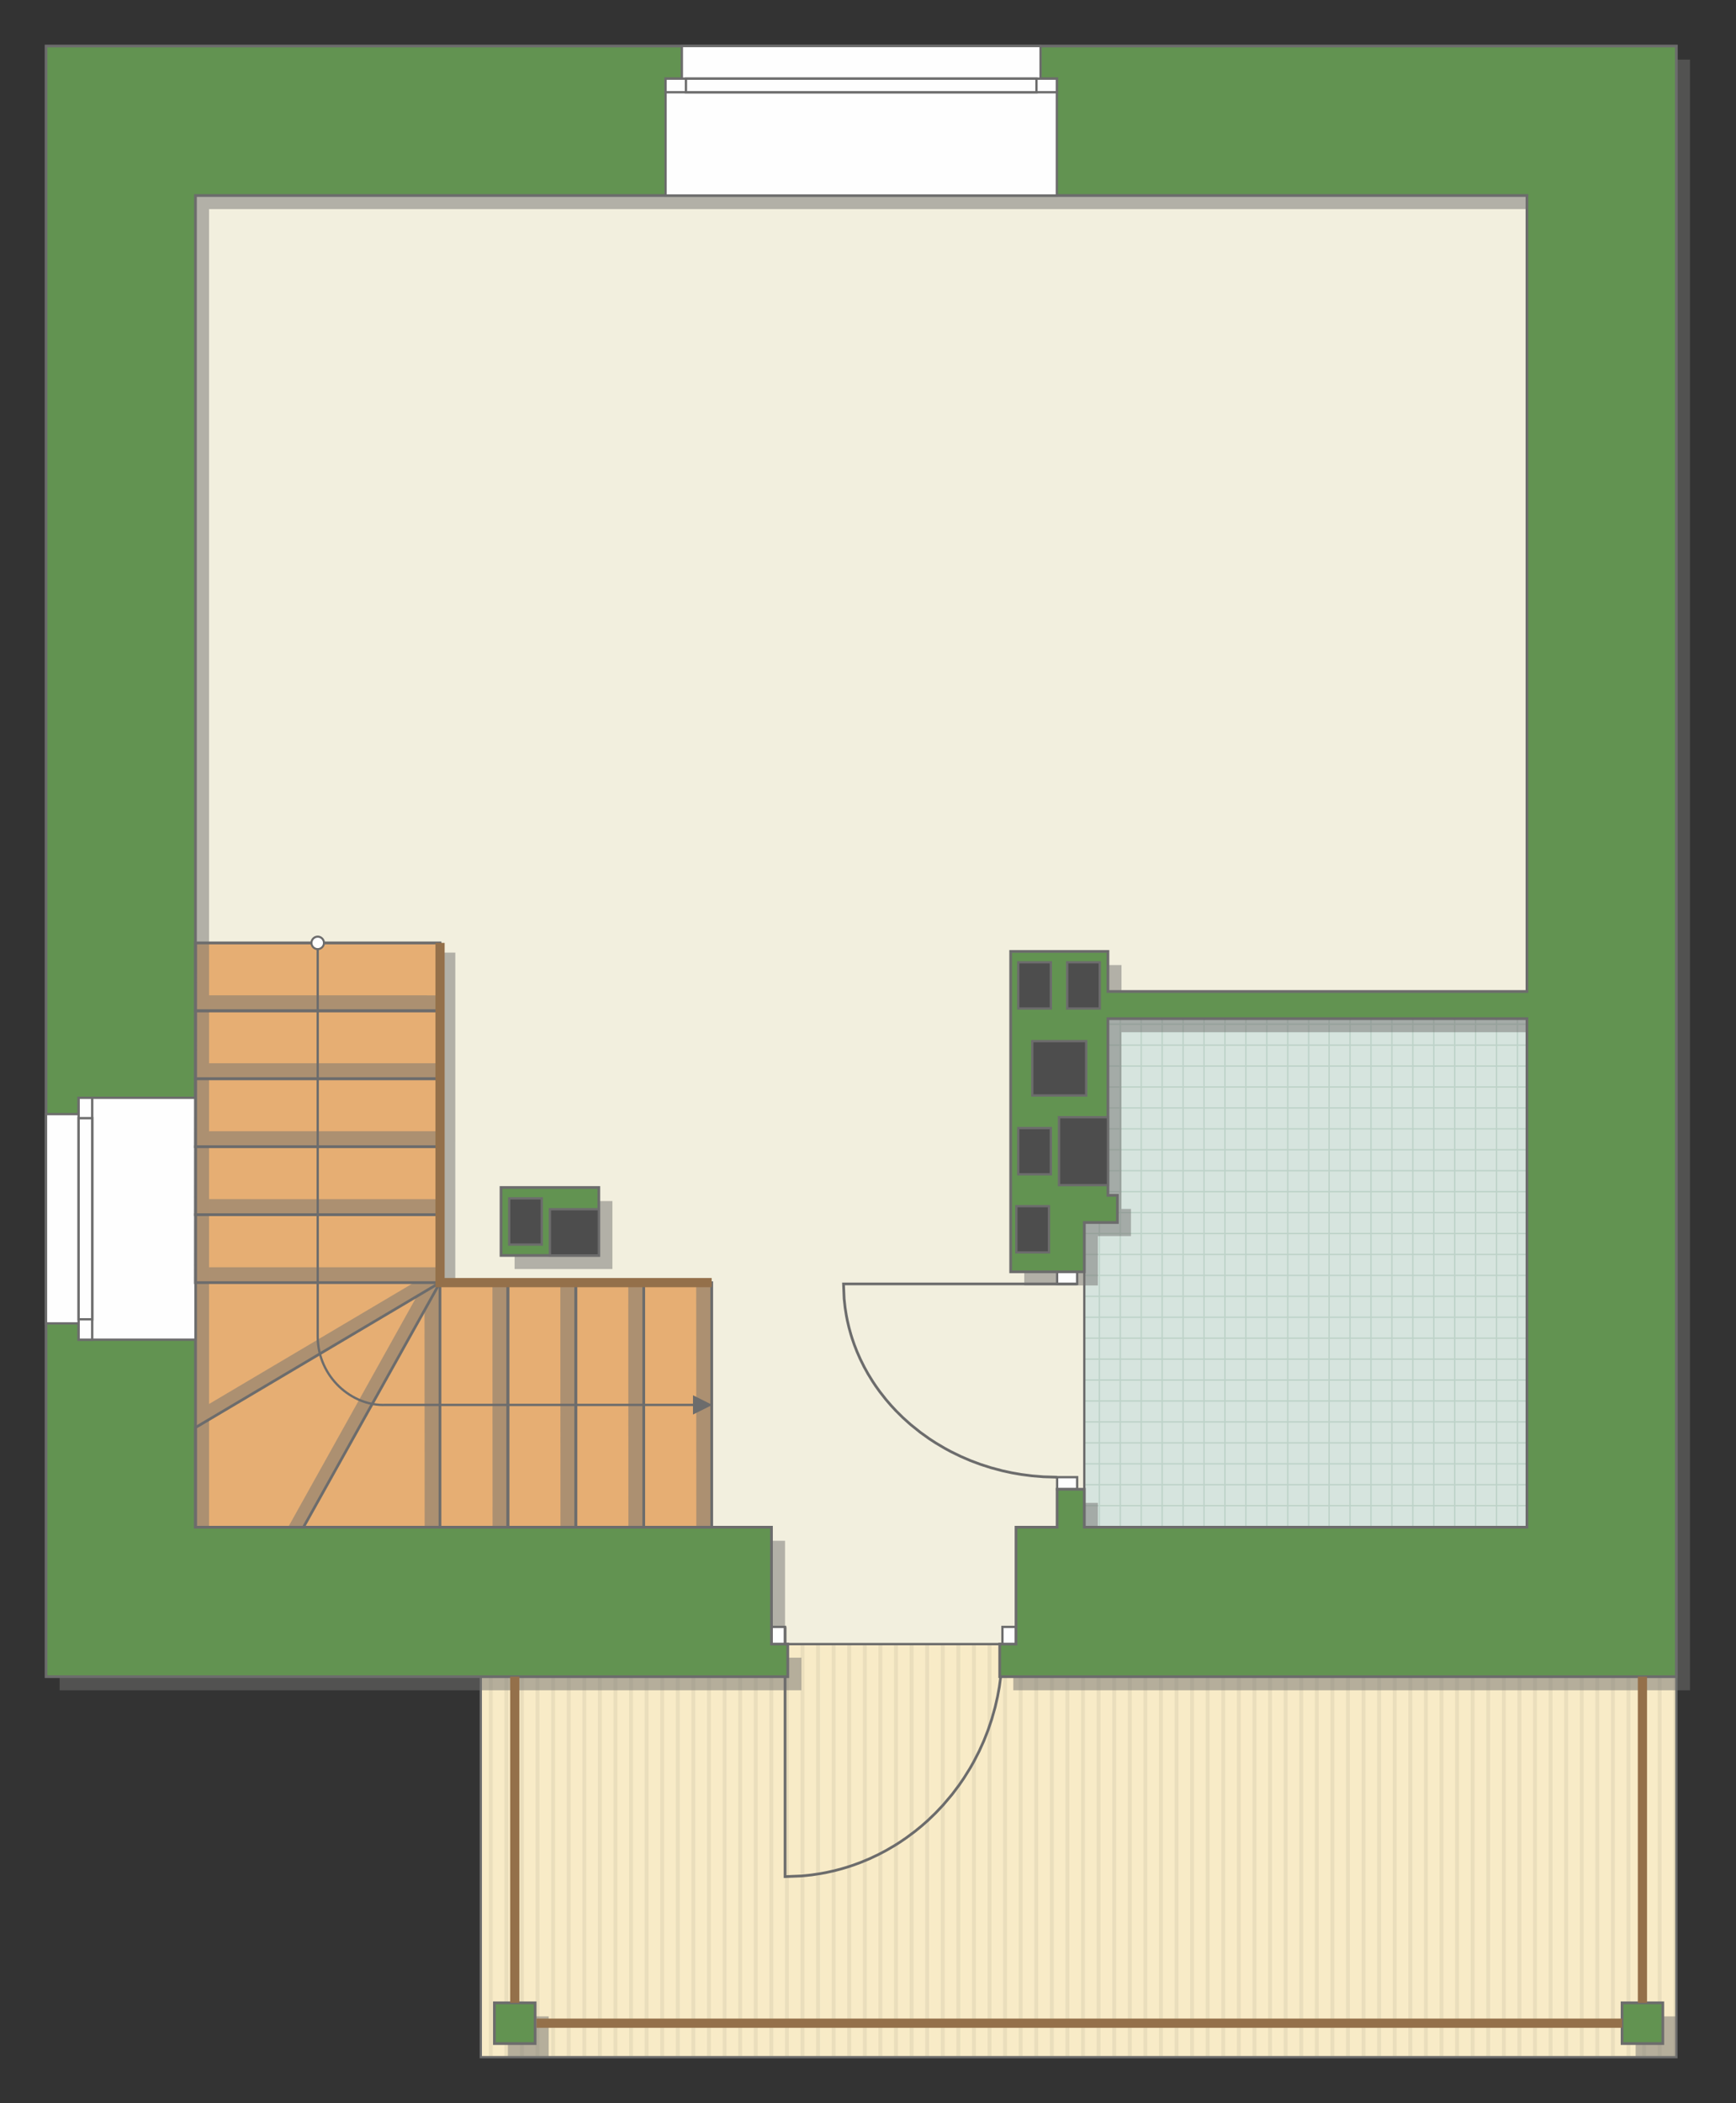<?xml version="1.0" encoding="UTF-8"?>
<!DOCTYPE svg PUBLIC "-//W3C//DTD SVG 1.1//EN" "http://www.w3.org/Graphics/SVG/1.1/DTD/svg11.dtd">
<!-- Creator: CorelDRAW -->
<svg xmlns="http://www.w3.org/2000/svg" xml:space="preserve" width="127.715mm" height="154.704mm" version="1.1" style="shape-rendering:geometricPrecision; text-rendering:geometricPrecision; image-rendering:optimizeQuality; fill-rule:evenodd; clip-rule:evenodd"
viewBox="0 0 13383.07 16211.23"
 xmlns:xlink="http://www.w3.org/1999/xlink"
 xmlns:xodm="http://www.corel.com/coreldraw/odm/2003">
 <rect x="0" y="0" width="13383.07" height="16211.23" fill="#333333" stroke="none"/>
 <defs>
  <style type="text/css">
   <![CDATA[
    .str4 {stroke:#94704A;stroke-width:70.93;stroke-miterlimit:22.926}
    .str0 {stroke:#6C6C6C;stroke-width:17.7;stroke-miterlimit:22.926}
    .str2 {stroke:#6C6C6C;stroke-width:17.74;stroke-miterlimit:22.926}
    .str3 {stroke:#6C6C6C;stroke-width:20.96;stroke-miterlimit:22.926}
    .str1 {stroke:#BDD2C8;stroke-width:10.48;stroke-miterlimit:22.926}
    .fil3 {fill:none}
    .fil8 {fill:#FEFEFE}
    .fil4 {fill:#D6E4DE}
    .fil10 {fill:#4D4D4D}
    .fil9 {fill:#629351}
    .fil6 {fill:#E6AE73}
    .fil2 {fill:#EADEBC}
    .fil5 {fill:#F2EFDE}
    .fil1 {fill:#F8EBC7}
    .fil12 {fill:white}
    .fil0 {fill:white}
    .fil11 {fill:#6C6C6C;fill-rule:nonzero}
    .fil7 {fill:#727271;fill-opacity:0.502}
   ]]>
  </style>
    <clipPath id="id0">
     <path d="M3706.47 12923.59l2240.91 -251.38 1885.27 0 5090.84 251.38 0 2932.74 -9217.02 0 0 -2932.74z"/>
    </clipPath>
    <clipPath id="id1">
     <path d="M11771.44 11771.44l-3412.45 0 0 -2348.62 182.12 -1571.11 3230.33 0 0 3919.73z"/>
    </clipPath>
 </defs>
 <g id="пол">
  <g id="_2317216993424">
   <polygon class="fil0" points="3706.47,12923.59 5947.38,12672.21 7832.64,12672.21 12923.49,12923.59 12923.49,15856.33 3706.47,15856.33 "/>
   <g style="clip-path:url(#id0)">
    <g>
     <g>
      <rect class="fil1" transform="matrix(4.67283E-13 7.762 50.716 -4.65695E-11 2687.12 10417.3)" width="978.1" height="241.64"/>
      <rect class="fil2" transform="matrix(4.67283E-13 7.762 0.124 -1.14149E-13 2687.12 10417.3)" width="978.1" height="241.64"/>
      <rect class="fil2" transform="matrix(4.67283E-13 7.762 0.124 -1.14149E-13 9896.07 10417.3)" width="978.1" height="241.64"/>
      <rect class="fil2" transform="matrix(4.67283E-13 7.762 0.124 -1.14149E-13 4489.35 10417.3)" width="978.1" height="241.64"/>
      <rect class="fil2" transform="matrix(4.67283E-13 7.762 0.124 -1.14149E-13 11698.3 10417.3)" width="978.1" height="241.64"/>
      <rect class="fil2" transform="matrix(4.67283E-13 7.762 0.124 -1.14149E-13 6291.59 10417.3)" width="978.1" height="241.64"/>
      <rect class="fil2" transform="matrix(4.67283E-13 7.762 0.124 -1.14149E-13 13500.5 10417.3)" width="978.1" height="241.64"/>
      <rect class="fil2" transform="matrix(4.67283E-13 7.762 0.124 -1.14149E-13 8093.83 10417.3)" width="978.1" height="241.64"/>
      <rect class="fil2" transform="matrix(4.67283E-13 7.762 0.124 -1.14149E-13 3047.56 10417.3)" width="978.1" height="241.64"/>
      <rect class="fil2" transform="matrix(4.67283E-13 7.762 0.124 -1.14149E-13 10256.5 10417.3)" width="978.1" height="241.64"/>
      <rect class="fil2" transform="matrix(4.67283E-13 7.762 0.124 -1.14149E-13 4849.8 10417.3)" width="978.1" height="241.64"/>
      <rect class="fil2" transform="matrix(4.67283E-13 7.762 0.124 -1.14149E-13 12058.8 10417.3)" width="978.1" height="241.64"/>
      <rect class="fil2" transform="matrix(4.67283E-13 7.762 0.124 -1.14149E-13 6652.04 10417.3)" width="978.1" height="241.64"/>
      <rect class="fil2" transform="matrix(4.67283E-13 7.762 0.124 -1.14149E-13 13861 10417.3)" width="978.1" height="241.64"/>
      <rect class="fil2" transform="matrix(4.67283E-13 7.762 0.124 -1.14149E-13 8454.28 10417.3)" width="978.1" height="241.64"/>
      <rect class="fil2" transform="matrix(4.67283E-13 7.762 0.124 -1.14149E-13 3408.01 10417.3)" width="978.1" height="241.64"/>
      <rect class="fil2" transform="matrix(4.67283E-13 7.762 0.124 -1.14149E-13 10617 10417.3)" width="978.1" height="241.64"/>
      <rect class="fil2" transform="matrix(4.67283E-13 7.762 0.124 -1.14149E-13 5210.25 10417.3)" width="978.1" height="241.64"/>
      <rect class="fil2" transform="matrix(4.67283E-13 7.762 0.124 -1.14149E-13 12419.2 10417.3)" width="978.1" height="241.64"/>
      <rect class="fil2" transform="matrix(4.67283E-13 7.762 0.124 -1.14149E-13 7012.49 10417.3)" width="978.1" height="241.64"/>
      <rect class="fil2" transform="matrix(4.67283E-13 7.762 0.124 -1.14149E-13 14221.4 10417.3)" width="978.1" height="241.64"/>
      <rect class="fil2" transform="matrix(4.67283E-13 7.762 0.124 -1.14149E-13 8814.72 10417.3)" width="978.1" height="241.64"/>
      <rect class="fil2" transform="matrix(4.67283E-13 7.762 0.124 -1.14149E-13 3768.46 10417.3)" width="978.1" height="241.64"/>
      <rect class="fil2" transform="matrix(4.67283E-13 7.762 0.124 -1.14149E-13 10977.4 10417.3)" width="978.1" height="241.64"/>
      <rect class="fil2" transform="matrix(4.67283E-13 7.762 0.124 -1.14149E-13 5570.7 10417.3)" width="978.1" height="241.64"/>
      <rect class="fil2" transform="matrix(4.67283E-13 7.762 0.124 -1.14149E-13 12779.6 10417.3)" width="978.1" height="241.64"/>
      <rect class="fil2" transform="matrix(4.67283E-13 7.762 0.124 -1.14149E-13 7372.93 10417.3)" width="978.1" height="241.64"/>
      <rect class="fil2" transform="matrix(4.67283E-13 7.762 0.124 -1.14149E-13 14581.9 10417.3)" width="978.1" height="241.64"/>
      <rect class="fil2" transform="matrix(4.67283E-13 7.762 0.124 -1.14149E-13 9175.17 10417.3)" width="978.1" height="241.64"/>
      <rect class="fil2" transform="matrix(4.67283E-13 7.762 0.124 -1.14149E-13 4128.91 10417.3)" width="978.1" height="241.64"/>
      <rect class="fil2" transform="matrix(4.67283E-13 7.762 0.124 -1.14149E-13 11337.9 10417.3)" width="978.1" height="241.64"/>
      <rect class="fil2" transform="matrix(4.67283E-13 7.762 0.124 -1.14149E-13 5931.14 10417.3)" width="978.1" height="241.64"/>
      <rect class="fil2" transform="matrix(4.67283E-13 7.762 0.124 -1.14149E-13 13140.1 10417.3)" width="978.1" height="241.64"/>
      <rect class="fil2" transform="matrix(4.67283E-13 7.762 0.124 -1.14149E-13 7733.38 10417.3)" width="978.1" height="241.64"/>
      <rect class="fil2" transform="matrix(4.67283E-13 7.762 0.124 -1.14149E-13 9535.62 10417.3)" width="978.1" height="241.64"/>
      <rect class="fil2" transform="matrix(4.67283E-13 7.762 0.124 -1.14149E-13 2807.27 10417.3)" width="978.1" height="241.64"/>
      <rect class="fil2" transform="matrix(4.67283E-13 7.762 0.124 -1.14149E-13 10016.2 10417.3)" width="978.1" height="241.64"/>
      <rect class="fil2" transform="matrix(4.67283E-13 7.762 0.124 -1.14149E-13 4609.5 10417.3)" width="978.1" height="241.64"/>
      <rect class="fil2" transform="matrix(4.67283E-13 7.762 0.124 -1.14149E-13 11818.5 10417.3)" width="978.1" height="241.64"/>
      <rect class="fil2" transform="matrix(4.67283E-13 7.762 0.124 -1.14149E-13 6411.74 10417.3)" width="978.1" height="241.64"/>
      <rect class="fil2" transform="matrix(4.67283E-13 7.762 0.124 -1.14149E-13 13620.7 10417.3)" width="978.1" height="241.64"/>
      <rect class="fil2" transform="matrix(4.67283E-13 7.762 0.124 -1.14149E-13 8213.98 10417.3)" width="978.1" height="241.64"/>
      <rect class="fil2" transform="matrix(4.67283E-13 7.762 0.124 -1.14149E-13 3167.71 10417.3)" width="978.1" height="241.64"/>
      <rect class="fil2" transform="matrix(4.67283E-13 7.762 0.124 -1.14149E-13 10376.7 10417.3)" width="978.1" height="241.64"/>
      <rect class="fil2" transform="matrix(4.67283E-13 7.762 0.124 -1.14149E-13 4969.95 10417.3)" width="978.1" height="241.64"/>
      <rect class="fil2" transform="matrix(4.67283E-13 7.762 0.124 -1.14149E-13 12178.9 10417.3)" width="978.1" height="241.64"/>
      <rect class="fil2" transform="matrix(4.67283E-13 7.762 0.124 -1.14149E-13 6772.19 10417.3)" width="978.1" height="241.64"/>
      <rect class="fil2" transform="matrix(4.67283E-13 7.762 0.124 -1.14149E-13 13981.1 10417.3)" width="978.1" height="241.64"/>
      <rect class="fil2" transform="matrix(4.67283E-13 7.762 0.124 -1.14149E-13 8574.42 10417.3)" width="978.1" height="241.64"/>
      <rect class="fil2" transform="matrix(4.67283E-13 7.762 0.124 -1.14149E-13 3528.16 10417.3)" width="978.1" height="241.64"/>
      <rect class="fil2" transform="matrix(4.67283E-13 7.762 0.124 -1.14149E-13 10737.1 10417.3)" width="978.1" height="241.64"/>
      <rect class="fil2" transform="matrix(4.67283E-13 7.762 0.124 -1.14149E-13 5330.4 10417.3)" width="978.1" height="241.64"/>
      <rect class="fil2" transform="matrix(4.67283E-13 7.762 0.124 -1.14149E-13 12539.3 10417.3)" width="978.1" height="241.64"/>
      <rect class="fil2" transform="matrix(4.67283E-13 7.762 0.124 -1.14149E-13 7132.64 10417.3)" width="978.1" height="241.64"/>
      <rect class="fil2" transform="matrix(4.67283E-13 7.762 0.124 -1.14149E-13 14341.6 10417.3)" width="978.1" height="241.64"/>
      <rect class="fil2" transform="matrix(4.67283E-13 7.762 0.124 -1.14149E-13 8934.87 10417.3)" width="978.1" height="241.64"/>
      <rect class="fil2" transform="matrix(4.67283E-13 7.762 0.124 -1.14149E-13 3888.61 10417.3)" width="978.1" height="241.64"/>
      <rect class="fil2" transform="matrix(4.67283E-13 7.762 0.124 -1.14149E-13 11097.6 10417.3)" width="978.1" height="241.64"/>
      <rect class="fil2" transform="matrix(4.67283E-13 7.762 0.124 -1.14149E-13 5690.85 10417.3)" width="978.1" height="241.64"/>
      <rect class="fil2" transform="matrix(4.67283E-13 7.762 0.124 -1.14149E-13 12899.8 10417.3)" width="978.1" height="241.64"/>
      <rect class="fil2" transform="matrix(4.67283E-13 7.762 0.124 -1.14149E-13 7493.08 10417.3)" width="978.1" height="241.64"/>
      <rect class="fil2" transform="matrix(4.67283E-13 7.762 0.124 -1.14149E-13 14702 10417.3)" width="978.1" height="241.64"/>
      <rect class="fil2" transform="matrix(4.67283E-13 7.762 0.124 -1.14149E-13 9295.32 10417.3)" width="978.1" height="241.64"/>
      <rect class="fil2" transform="matrix(4.67283E-13 7.762 0.124 -1.14149E-13 4249.06 10417.3)" width="978.1" height="241.64"/>
      <rect class="fil2" transform="matrix(4.67283E-13 7.762 0.124 -1.14149E-13 11458 10417.3)" width="978.1" height="241.64"/>
      <rect class="fil2" transform="matrix(4.67283E-13 7.762 0.124 -1.14149E-13 6051.29 10417.3)" width="978.1" height="241.64"/>
      <rect class="fil2" transform="matrix(4.67283E-13 7.762 0.124 -1.14149E-13 13260.2 10417.3)" width="978.1" height="241.64"/>
      <rect class="fil2" transform="matrix(4.67283E-13 7.762 0.124 -1.14149E-13 7853.53 10417.3)" width="978.1" height="241.64"/>
      <rect class="fil2" transform="matrix(4.67283E-13 7.762 0.124 -1.14149E-13 9655.77 10417.3)" width="978.1" height="241.64"/>
      <rect class="fil2" transform="matrix(4.67283E-13 7.762 0.124 -1.14149E-13 2927.41 10417.3)" width="978.1" height="241.64"/>
      <rect class="fil2" transform="matrix(4.67283E-13 7.762 0.124 -1.14149E-13 10136.4 10417.3)" width="978.1" height="241.64"/>
      <rect class="fil2" transform="matrix(4.67283E-13 7.762 0.124 -1.14149E-13 4729.65 10417.3)" width="978.1" height="241.64"/>
      <rect class="fil2" transform="matrix(4.67283E-13 7.762 0.124 -1.14149E-13 11938.6 10417.3)" width="978.1" height="241.64"/>
      <rect class="fil2" transform="matrix(4.67283E-13 7.762 0.124 -1.14149E-13 6531.89 10417.3)" width="978.1" height="241.64"/>
      <rect class="fil2" transform="matrix(4.67283E-13 7.762 0.124 -1.14149E-13 13740.8 10417.3)" width="978.1" height="241.64"/>
      <rect class="fil2" transform="matrix(4.67283E-13 7.762 0.124 -1.14149E-13 8334.13 10417.3)" width="978.1" height="241.64"/>
      <rect class="fil2" transform="matrix(4.67283E-13 7.762 0.124 -1.14149E-13 3287.86 10417.3)" width="978.1" height="241.64"/>
      <rect class="fil2" transform="matrix(4.67283E-13 7.762 0.124 -1.14149E-13 10496.8 10417.3)" width="978.1" height="241.64"/>
      <rect class="fil2" transform="matrix(4.67283E-13 7.762 0.124 -1.14149E-13 5090.1 10417.3)" width="978.1" height="241.64"/>
      <rect class="fil2" transform="matrix(4.67283E-13 7.762 0.124 -1.14149E-13 12299 10417.3)" width="978.1" height="241.64"/>
      <rect class="fil2" transform="matrix(4.67283E-13 7.762 0.124 -1.14149E-13 6892.34 10417.3)" width="978.1" height="241.64"/>
      <rect class="fil2" transform="matrix(4.67283E-13 7.762 0.124 -1.14149E-13 14101.3 10417.3)" width="978.1" height="241.64"/>
      <rect class="fil2" transform="matrix(4.67283E-13 7.762 0.124 -1.14149E-13 8694.57 10417.3)" width="978.1" height="241.64"/>
      <rect class="fil2" transform="matrix(4.67283E-13 7.762 0.124 -1.14149E-13 3648.31 10417.3)" width="978.1" height="241.64"/>
      <rect class="fil2" transform="matrix(4.67283E-13 7.762 0.124 -1.14149E-13 10857.3 10417.3)" width="978.1" height="241.64"/>
      <rect class="fil2" transform="matrix(4.67283E-13 7.762 0.124 -1.14149E-13 5450.55 10417.3)" width="978.1" height="241.64"/>
      <rect class="fil2" transform="matrix(4.67283E-13 7.762 0.124 -1.14149E-13 12659.5 10417.3)" width="978.1" height="241.64"/>
      <rect class="fil2" transform="matrix(4.67283E-13 7.762 0.124 -1.14149E-13 7252.78 10417.3)" width="978.1" height="241.64"/>
      <rect class="fil2" transform="matrix(4.67283E-13 7.762 0.124 -1.14149E-13 14461.7 10417.3)" width="978.1" height="241.64"/>
      <rect class="fil2" transform="matrix(4.67283E-13 7.762 0.124 -1.14149E-13 9055.02 10417.3)" width="978.1" height="241.64"/>
      <rect class="fil2" transform="matrix(4.67283E-13 7.762 0.124 -1.14149E-13 4008.76 10417.3)" width="978.1" height="241.64"/>
      <rect class="fil2" transform="matrix(4.67283E-13 7.762 0.124 -1.14149E-13 11217.7 10417.3)" width="978.1" height="241.64"/>
      <rect class="fil2" transform="matrix(4.67283E-13 7.762 0.124 -1.14149E-13 5810.99 10417.3)" width="978.1" height="241.64"/>
      <rect class="fil2" transform="matrix(4.67283E-13 7.762 0.124 -1.14149E-13 13019.9 10417.3)" width="978.1" height="241.64"/>
      <rect class="fil2" transform="matrix(4.67283E-13 7.762 0.124 -1.14149E-13 7613.23 10417.3)" width="978.1" height="241.64"/>
      <rect class="fil2" transform="matrix(4.67283E-13 7.762 0.124 -1.14149E-13 14822.2 10417.3)" width="978.1" height="241.64"/>
      <rect class="fil2" transform="matrix(4.67283E-13 7.762 0.124 -1.14149E-13 9415.47 10417.3)" width="978.1" height="241.64"/>
      <rect class="fil2" transform="matrix(4.67283E-13 7.762 0.124 -1.14149E-13 4369.2 10417.3)" width="978.1" height="241.64"/>
      <rect class="fil2" transform="matrix(4.67283E-13 7.762 0.124 -1.14149E-13 11578.2 10417.3)" width="978.1" height="241.64"/>
      <rect class="fil2" transform="matrix(4.67283E-13 7.762 0.124 -1.14149E-13 6171.44 10417.3)" width="978.1" height="241.64"/>
      <rect class="fil2" transform="matrix(4.67283E-13 7.762 0.124 -1.14149E-13 13380.4 10417.3)" width="978.1" height="241.64"/>
      <rect class="fil2" transform="matrix(4.67283E-13 7.762 0.124 -1.14149E-13 7973.68 10417.3)" width="978.1" height="241.64"/>
      <rect class="fil2" transform="matrix(4.67283E-13 7.762 0.124 -1.14149E-13 9775.92 10417.3)" width="978.1" height="241.64"/>
     </g>
    </g>
   </g>
   <polygon class="fil3 str0" points="3706.47,12923.59 5947.38,12672.21 7832.64,12672.21 12923.49,12923.59 12923.49,15856.33 3706.47,15856.33 "/>
   <polygon class="fil4" points="11771.44,11771.44 8358.99,11771.44 8358.99,9422.82 8541.11,7851.71 11771.44,7851.71 "/>
   <g style="clip-path:url(#id1)">
    <g>
     <path id="_1" class="fil3 str1" d="M11375.72 12569.56l0 -6481.43m-161.35 6481.43l0 -6481.43m-161.35 6481.43l0 -6481.43m-161.35 6481.43l0 -6481.43m-161.35 6481.43l0 -6481.43m-161.35 6481.43l0 -6481.43m-161.35 6481.43l0 -6481.43m-161.35 6481.43l0 -6481.43m2420.23 6481.52l0 -6481.43m-161.35 6481.43l0 -6481.43m-161.35 6481.43l0 -6481.43m-161.35 6481.43l0 -6481.43m-161.35 6481.43l0 -6481.43m-161.35 6481.43l0 -6481.43m-161.35 6481.43l0 -6481.43m-161.35 6481.43l0 -6481.43m2420.31 6481.35l0 -6481.43m-161.35 6481.43l0 -6481.43m-161.35 6481.43l0 -6481.43m-161.35 6481.43l0 -6481.43m-161.35 6481.43l0 -6481.43m-161.35 6481.43l0 -6481.43m-161.35 6481.43l0 -6481.43m-161.35 6481.43l0 -6481.43m2420.23 6481.52l0 -6481.43m-161.35 6481.43l0 -6481.43m-161.35 6481.43l0 -6481.43m-161.35 6481.43l0 -6481.43m-161.35 6481.43l0 -6481.43m-161.35 6481.43l0 -6481.43m-161.35 6481.43l0 -6481.43m-161.35 6481.43l0 -6481.43"/>
     <path class="fil3 str1" d="M16725.88 10475.87l-10599.32 0m10599.32 161.35l-10599.32 0m10599.32 161.35l-10599.32 0m10599.32 161.35l-10599.32 0m10599.32 161.35l-10599.32 0m10599.32 161.35l-10599.32 0m10599.32 161.35l-10599.32 0m10599.32 161.35l-10599.32 0m10599.46 -2420.23l-10599.32 0m10599.32 161.35l-10599.32 0m10599.32 161.35l-10599.32 0m10599.32 161.35l-10599.32 0m10599.32 161.35l-10599.32 0m10599.32 161.35l-10599.32 0m10599.32 161.35l-10599.32 0m10599.32 161.35l-10599.32 0m10599.19 -2420.31l-10599.32 0m10599.32 161.35l-10599.32 0m10599.32 161.35l-10599.32 0m10599.32 161.35l-10599.32 0m10599.32 161.35l-10599.32 0m10599.32 161.35l-10599.32 0m10599.32 161.35l-10599.32 0m10599.32 161.35l-10599.32 0m10599.46 -2420.23l-10599.32 0m10599.32 161.35l-10599.32 0m10599.32 161.35l-10599.32 0m10599.32 161.35l-10599.32 0m10599.32 161.35l-10599.32 0m10599.32 161.35l-10599.32 0m10599.32 161.35l-10599.32 0m10599.32 161.35l-10599.32 0"/>
     <path class="fil3 str1" d="M16377.53 12569.65l0 -6481.43m-161.35 6481.43l0 -6481.43m-161.35 6481.43l0 -6481.43m-161.35 6481.43l0 -6481.43m-161.35 6481.43l0 -6481.43m-161.35 6481.43l0 -6481.43m-161.35 6481.43l0 -6481.43m-161.35 6481.43l0 -6481.43m1290.75 6481.52l0 -6481.43"/>
     <path class="fil3 str1" d="M6216.25 12638.3l0 -6481.43m-161.35 6481.43l0 -6481.43m-161.35 6481.43l0 -6481.43m-161.35 6481.43l0 -6481.43m-161.35 6481.43l0 -6481.43m-161.35 6481.43l0 -6481.43m-161.35 6481.43l0 -6481.43m-161.35 6481.43l0 -6481.43m2420.23 6481.52l0 -6481.43m-161.35 6481.43l0 -6481.43m-161.35 6481.43l0 -6481.43m-161.35 6481.43l0 -6481.43m-161.35 6481.43l0 -6481.43m-161.35 6481.43l0 -6481.43m-161.35 6481.43l0 -6481.43m-161.35 6481.43l0 -6481.43m2420.31 6481.35l0 -6481.43m-161.35 6481.43l0 -6481.43m-161.35 6481.43l0 -6481.43m-161.35 6481.43l0 -6481.43m-161.35 6481.43l0 -6481.43m-161.35 6481.43l0 -6481.43m-161.35 6481.43l0 -6481.43m-161.35 6481.43l0 -6481.43m2420.23 6481.52l0 -6481.43m-161.35 6481.43l0 -6481.43m-161.35 6481.43l0 -6481.43m-161.35 6481.43l0 -6481.43m-161.35 6481.43l0 -6481.43m-161.35 6481.43l0 -6481.43m-161.35 6481.43l0 -6481.43m-161.35 6481.43l0 -6481.43"/>
    </g>
   </g>
   <polygon class="fil3" points="11771.44,11771.44 8358.99,11771.44 8358.99,9422.82 8541.11,7851.71 11771.44,7851.71 "/>
   <polygon class="fil5 str2" points="965.74,5688.77 1131.67,12238.13 5947.38,12672.2 8168.04,12672.2 8358.99,11771.44 8358.99,7751.36 12094.92,7751.36 12094.92,1108.06 878.53,1108.06 "/>
   <polygon class="fil6 str2" points="3392.31,7267.72 3392.31,9886.19 5486.41,9886.19 5486.41,11771.44 1506.95,11771.44 1506.95,7267.72 "/>
  </g>
 </g>
 <g id="тень">
  <g id="_2317217016176">
   <g>
    <polygon class="fil7" points="459.58,459.69 13028.17,459.69 13028.17,13028.38 7811.68,13028.38 7811.68,12776.99 7937.32,12776.99 7937.32,11876.23 8254.13,11876.26 8254.09,11583.76 8463.67,11583.76 8463.67,11876.23 11876.12,11876.23 11876.12,7956.49 8645.8,7956.49 8645.8,9318.13 8718.83,9318.13 8718.83,9527.6 8463.67,9527.6 8463.67,9907.99 7896.03,9907.99 7896.03,7438.31 8645.8,7438.31 8645.8,7747.02 11876.12,7747.02 11876.12,1611.83 1611.63,1611.83 1611.63,11876.23 6052.06,11876.23 6052.06,12776.99 6177.7,12776.99 6177.7,13028.38 459.58,13028.38 "/>
    <polygon class="fil7" points="3967.08,9257.77 4721.14,9257.77 4721.14,9781.51 3967.08,9781.51 "/>
    <polygon class="fil7" points="3915.94,15542.17 4230.1,15542.17 4230.1,15856.33 3915.94,15856.33 "/>
    <polygon class="fil7" points="12609.33,15542.17 12923.49,15542.17 12923.49,15856.33 12609.33,15856.33 "/>
   </g>
   <g>
    <polygon class="fil7" points="5367.99,11771.44 5367.02,9886.2 5486.41,9886.2 5486.29,11771.44 "/>
    <polygon class="fil7" points="4844.48,11771.44 4843.52,9886.2 4962.91,9886.2 4962.78,11771.44 "/>
    <polygon class="fil7" points="4320.75,11771.44 4319.79,9886.2 4439.17,9886.2 4439.05,11771.44 "/>
    <polygon class="fil7" points="3797.25,11771.44 3796.28,9886.2 3915.67,9886.2 3915.54,11771.44 "/>
    <polygon class="fil7" points="3273.59,11771.44 3272.63,10099.11 3392.02,9886.2 3391.89,11771.44 "/>
    <polygon class="fil7" points="3391.57,7790.38 1611.63,7791.35 1611.63,7671.96 3391.57,7672.09 "/>
    <polygon class="fil7" points="3391.57,8313.89 1611.63,8314.85 1611.63,8195.47 3391.57,8195.59 "/>
    <polygon class="fil7" points="3391.57,8837.62 1611.63,8838.59 1611.63,8719.2 3391.57,8719.33 "/>
    <polygon class="fil7" points="3391.57,9361.13 1611.63,9362.09 1611.63,9242.7 3391.57,9242.83 "/>
    <polygon class="fil7" points="3391.57,9886.19 1611.63,9887.16 1611.63,9767.77 3391.57,9767.9 "/>
    <polygon class="fil7" points="3391.57,9886.19 1611.63,10941.19 1611.63,10821.8 3191.61,9886.3 "/>
    <polygon class="fil7" points="2221.2,11771.44 3213.23,9991.96 3391.57,9886.2 2339.5,11771.44 "/>
    <polygon class="fil7" points="3391.57,9886.21 3390.6,7342.56 3509.99,7342.56 3509.86,9886.21 "/>
   </g>
  </g>
 </g>
 <g id="двери">
  <g id="_2317216953584">
   <g>
    <polygon class="fil8 str0" points="6052.16,12705.01 6052.16,12539.97 5947.38,12539.97 5947.38,12705.01 "/>
    <polyline class="fil3 str3" points="6052.16,12539.97 6052.16,14464.6 6181.13,14459.47 6257.66,14451.51 6326.29,14441.17 6370.85,14432.82 6431.76,14419.27 6489.96,14403.93 6527.21,14392.88 6580.16,14375.47 6639.28,14353.56 6702.57,14327.13 6772.29,14294.27 6832.33,14262.66 6896.71,14225.09 6937.9,14198.97 6986.46,14165.92 7055.21,14114.66 7105.77,14073.32 7153.13,14031.53 7212.04,13974.95 7270.69,13912.85 7339.43,13831.56 7394.05,13759.05 7430.63,13705.71 7478.19,13629.52 7506.71,13579.24 7548.18,13498.53 7584.5,13418.15 7616.96,13335.77 7645.77,13250.43 7671.91,13157.52 7690.16,13077.77 7704.35,13000.31 7716.7,12909.12 7724.49,12817.34 7727.85,12705.01 "/>
    <polygon class="fil8 str0" points="7727.85,12539.97 7832.62,12539.97 7832.62,12705.01 7727.85,12705.01 "/>
   </g>
   <g>
    <polygon class="fil8 str0" points="8149.41,9896.34 8303.86,9896.34 8303.86,9803.2 8149.41,9803.2 "/>
    <polyline class="fil3 str3" points="8303.86,9896.34 6502.76,9896.34 6507.55,10010.97 6515.01,10079 6524.69,10140.01 6532.49,10179.61 6545.18,10233.77 6559.53,10285.5 6569.87,10318.6 6586.16,10365.67 6606.67,10418.23 6631.4,10474.48 6662.14,10536.45 6691.74,10589.82 6726.89,10647.04 6751.34,10683.67 6782.27,10726.83 6830.23,10787.93 6868.92,10832.88 6908.03,10874.98 6960.98,10927.34 7019.09,10979.49 7095.16,11040.58 7163.02,11089.13 7212.94,11121.65 7284.23,11163.91 7331.29,11189.27 7406.82,11226.14 7482.03,11258.42 7559.14,11287.27 7638.99,11312.88 7725.95,11336.11 7800.58,11352.35 7873.06,11364.95 7958.4,11375.92 8044.3,11382.85 8149.41,11385.84 "/>
    <polygon class="fil8 str0" points="8303.86,11385.84 8303.86,11478.97 8149.41,11478.97 8149.41,11385.84 "/>
   </g>
  </g>
 </g>
 <g id="стена">
  <g id="_2317216956704">
   <polygon class="fil9 str3" points="354.9,354.9 12923.49,354.9 12923.49,12923.59 7706.99,12923.59 7706.99,12672.2 7832.63,12672.2 7832.63,11771.44 8149.44,11771.47 8149.41,11478.97 8358.99,11478.97 8358.99,11771.44 11771.44,11771.44 11771.44,7851.71 8541.11,7851.71 8541.11,9213.34 8614.15,9213.34 8614.15,9422.82 8358.99,9422.82 8358.99,9803.2 7791.35,9803.2 7791.35,7333.52 8541.11,7333.52 8541.11,7642.23 11771.44,7642.23 11771.44,1507.04 1506.95,1507.04 1506.95,11771.44 5947.38,11771.44 5947.38,12672.2 6073.02,12672.2 6073.02,12923.59 354.9,12923.59 "/>
   <polygon class="fil9 str3" points="3862.39,9152.98 4616.45,9152.98 4616.45,9676.72 3862.39,9676.72 "/>
   <polygon class="fil9 str3" points="3811.26,15437.38 4125.41,15437.38 4125.41,15751.54 3811.26,15751.54 "/>
   <polygon class="fil9 str3" points="12504.65,15437.38 12818.8,15437.38 12818.8,15751.54 12504.65,15751.54 "/>
  </g>
 </g>
 <g id="окно">
  <g id="_2317216957184">
   <g>
    <polygon class="fil8 str0" points="5256.61,354.9 8021.78,354.9 8021.78,606.28 8147.42,606.28 8147.42,1507.04 5130.97,1507.04 5130.97,606.28 5256.61,606.28 "/>
    <polygon class="fil8 str0" points="5609.71,606.28 8147.42,606.28 8147.42,711.01 5130.97,711.01 5130.97,606.28 "/>
    <polygon class="fil8 str0" points="5288.05,658.65 5288.05,711.01 7990.34,711.01 7990.34,606.28 5288.05,606.28 "/>
   </g>
   <g>
    <polygon class="fil8 str0" points="354.8,10200.45 354.8,8587.33 606.18,8587.33 606.18,8461.69 1506.95,8461.69 1506.95,10326.1 606.18,10326.1 606.18,10200.45 "/>
    <polygon class="fil8 str0" points="606.18,9847.36 606.18,8461.69 710.92,8461.69 710.92,10326.1 606.18,10326.1 "/>
    <polygon class="fil8 str0" points="658.56,10169.02 710.92,10169.02 710.92,8618.77 606.18,8618.77 606.18,10169.02 "/>
   </g>
  </g>
 </g>
 <g id="ВК">
  <g id="_2317216958864">
   <polygon class="fil10 str2" points="3925.27,9236.82 4176.55,9236.82 4176.55,9592.89 3925.27,9592.89 "/>
   <polygon class="fil10 str2" points="4239.42,9320.54 4616.45,9320.54 4616.45,9676.61 4239.42,9676.61 "/>
   <polygon class="fil10 str2" points="7849.92,7417.36 8101.21,7417.36 8101.21,7773.43 7849.92,7773.43 "/>
   <polygon class="fil10 str2" points="8227.06,7417.36 8478.34,7417.36 8478.34,7773.43 8227.06,7773.43 "/>
   <polygon class="fil10 str2" points="7849.92,8695.16 8101.21,8695.16 8101.21,9051.23 7849.92,9051.23 "/>
   <polygon class="fil10 str2" points="7835.36,9297.17 8086.64,9297.17 8086.64,9653.25 7835.36,9653.25 "/>
   <polygon class="fil10 str2" points="8164.08,8611.33 8541.11,8611.33 8541.11,9135.07 8164.08,9135.07 "/>
   <polygon class="fil10 str2" points="7958.17,8024.82 8373.55,8024.82 8373.55,8443.77 7958.17,8443.77 "/>
  </g>
 </g>
 <g id="Линии">
  <g id="_2317216962224">
   <g>
    <polygon class="fil3 str3" points="5486.41,9886.82 5486.41,11771.44 4962.78,11771.44 4962.78,9886.19 "/>
    <polygon class="fil3 str3" points="4962.78,9886.82 4962.78,11771.44 4439.15,11771.44 4439.15,9886.19 "/>
    <polygon class="fil3 str3" points="4439.15,9886.82 4439.15,11771.44 3915.52,11771.44 3915.52,9886.19 "/>
    <polygon class="fil3 str3" points="3915.52,9886.82 3915.52,11771.44 3391.89,11771.44 3391.89,9886.19 "/>
    <polygon class="fil3 str3" points="1506.95,7267.72 3391.57,7267.72 3391.57,7791.35 1506.32,7791.35 "/>
    <polygon class="fil3 str3" points="1506.95,7791.35 3391.57,7791.35 3391.57,8314.98 1506.32,8314.98 "/>
    <polygon class="fil3 str3" points="1506.95,8314.98 3391.57,8314.98 3391.57,8838.61 1506.32,8838.61 "/>
    <polygon class="fil3 str3" points="1506.95,8838.61 3391.57,8838.61 3391.57,9362.24 1506.32,9362.24 "/>
    <polygon class="fil3 str3" points="1506.95,9362.56 3391.57,9362.56 3391.57,9886.19 1506.32,9886.19 "/>
    <polygon class="fil3 str3" points="1506.95,11003.23 3391.57,9886.19 2339.5,11771.44 1506.95,11771.44 "/>
   </g>
   <g>
    <g>
     <path class="fil11" d="M2505.07 7267.41l0 0 -0.07 2.85 -0.21 2.83 -0.36 2.8 -0.5 2.76 -0.62 2.7 -0.75 2.66 -0.88 2.6 -1.01 2.55 -1.12 2.47 -1.24 2.41 -1.35 2.35 -1.45 2.26 -1.56 2.19 -1.66 2.11 -1.75 2.02 -1.84 1.94 -1.94 1.84 -2.02 1.76 -2.11 1.66 -2.19 1.56 -2.26 1.46 -2.34 1.34 -2.42 1.24 -2.47 1.13 -2.55 1.01 -2.61 0.88 -2.66 0.75 -2.7 0.63 -2.77 0.49 -2.8 0.36 -2.83 0.22 -2.86 0.07 0 -37.26 0.97 -0.02 0.95 -0.07 0.92 -0.13 0.91 -0.16 0.89 -0.21 0.88 -0.25 0.86 -0.29 0.84 -0.32 0.82 -0.38 0.81 -0.41 0.78 -0.45 0.75 -0.48 0.73 -0.52 0.71 -0.56 0.68 -0.6 0.65 -0.62 0.63 -0.66 0.59 -0.68 0.56 -0.7 0.52 -0.74 0.49 -0.75 0.44 -0.78 0.42 -0.81 0.37 -0.82 0.34 -0.84 0.28 -0.86 0.25 -0.88 0.21 -0.89 0.16 -0.91 0.13 -0.92 0.07 -0.94 0.02 -0.97 0 0 37.26 0zm-55.89 -55.89l0 0 2.86 0.07 2.83 0.22 2.8 0.36 2.77 0.49 2.7 0.63 2.66 0.75 2.61 0.88 2.55 1.01 2.47 1.13 2.42 1.24 2.34 1.34 2.26 1.46 2.19 1.56 2.11 1.66 2.02 1.76 1.94 1.84 1.84 1.94 1.75 2.02 1.66 2.11 1.56 2.19 1.45 2.26 1.35 2.35 1.24 2.41 1.12 2.47 1.01 2.55 0.88 2.6 0.75 2.66 0.62 2.7 0.5 2.76 0.36 2.8 0.21 2.83 0.07 2.85 -37.26 0 -0.02 -0.97 -0.07 -0.94 -0.13 -0.92 -0.16 -0.91 -0.21 -0.89 -0.25 -0.88 -0.28 -0.86 -0.34 -0.84 -0.37 -0.82 -0.42 -0.81 -0.44 -0.78 -0.49 -0.75 -0.52 -0.74 -0.56 -0.7 -0.59 -0.68 -0.63 -0.66 -0.65 -0.62 -0.68 -0.6 -0.71 -0.56 -0.73 -0.52 -0.75 -0.48 -0.78 -0.45 -0.81 -0.41 -0.82 -0.38 -0.84 -0.32 -0.86 -0.29 -0.88 -0.25 -0.89 -0.21 -0.91 -0.16 -0.92 -0.13 -0.95 -0.07 -0.97 -0.02 0 0 0 -37.26zm-55.89 55.89l0 0 0.07 -2.85 0.21 -2.83 0.36 -2.8 0.5 -2.76 0.62 -2.7 0.75 -2.66 0.88 -2.6 1.01 -2.55 1.12 -2.47 1.24 -2.41 1.35 -2.35 1.45 -2.26 1.56 -2.19 1.66 -2.11 1.75 -2.02 1.84 -1.94 1.94 -1.84 2.02 -1.76 2.11 -1.66 2.19 -1.56 2.26 -1.46 2.34 -1.34 2.42 -1.24 2.47 -1.13 2.55 -1.01 2.61 -0.88 2.66 -0.75 2.7 -0.63 2.77 -0.49 2.8 -0.36 2.83 -0.22 2.86 -0.07 0 37.26 -0.97 0.02 -0.95 0.07 -0.92 0.13 -0.91 0.16 -0.89 0.21 -0.88 0.25 -0.86 0.29 -0.84 0.32 -0.82 0.38 -0.81 0.41 -0.78 0.45 -0.75 0.48 -0.73 0.52 -0.71 0.56 -0.68 0.6 -0.65 0.62 -0.63 0.66 -0.59 0.68 -0.56 0.7 -0.52 0.74 -0.49 0.75 -0.44 0.78 -0.42 0.81 -0.37 0.82 -0.34 0.84 -0.28 0.86 -0.25 0.88 -0.21 0.89 -0.16 0.91 -0.13 0.92 -0.07 0.94 -0.02 0.97 0 0 -37.26 0zm55.89 55.89l-2.86 -0.07 -2.83 -0.22 -2.8 -0.36 -2.77 -0.49 -2.7 -0.63 -2.66 -0.75 -2.61 -0.88 -2.55 -1.01 -2.47 -1.13 -2.42 -1.24 -2.34 -1.34 -2.26 -1.46 -2.19 -1.56 -2.11 -1.66 -2.02 -1.76 -1.94 -1.84 -1.84 -1.94 -1.75 -2.02 -1.66 -2.11 -1.56 -2.19 -1.45 -2.26 -1.35 -2.35 -1.24 -2.41 -1.12 -2.47 -1.01 -2.55 -0.88 -2.6 -0.75 -2.66 -0.62 -2.7 -0.5 -2.76 -0.36 -2.8 -0.21 -2.83 -0.07 -2.85 37.26 0 0.02 0.97 0.07 0.94 0.13 0.92 0.16 0.91 0.21 0.89 0.25 0.88 0.28 0.86 0.34 0.84 0.37 0.82 0.42 0.81 0.44 0.78 0.49 0.75 0.52 0.74 0.56 0.7 0.59 0.68 0.63 0.66 0.65 0.62 0.68 0.6 0.71 0.56 0.73 0.52 0.75 0.48 0.78 0.45 0.81 0.41 0.82 0.38 0.84 0.32 0.86 0.29 0.88 0.25 0.89 0.21 0.91 0.16 0.92 0.13 0.95 0.07 0.97 0.02 0 37.26zm8.95 2981.69l-17.73 0.15 -0.01 -0.07 0 -170.01 0.01 -176.66 -0.01 -182.36 0 -187.11 -0.01 -190.9 -0.01 -193.77 0 -195.66 -0.01 -196.6 -0.01 -196.62 0 -195.66 -0.01 -193.75 -0.01 -190.91 0 -187.11 -0.01 -182.35 -0.01 -176.66 0 -170.01 17.75 0 0 170.01 -0.01 176.66 0.01 182.35 0 187.11 0.01 190.91 0.01 193.75 0 195.66 0.01 196.62 0.01 196.6 0 195.66 0.01 193.77 0.01 190.9 0 187.11 0.01 182.36 0.01 176.66 0 170.01 -0.01 -0.07zm-17.73 0.15l-0.01 -0.07 0 -1.19 0.01 1.27zm532.6 514.79l0 17.75 0.4 -0.01 -24.74 0.4 -24.72 -0.97 -24.63 -2.34 -24.48 -3.66 -24.32 -4.96 -24.07 -6.22 -23.8 -7.46 -23.47 -8.68 -23.08 -9.86 -22.68 -11 -22.19 -12.13 -21.67 -13.22 -21.1 -14.31 -20.49 -15.34 -19.83 -16.36 -19.11 -17.34 -18.34 -18.3 -17.53 -19.24 -16.67 -20.14 -15.76 -21.02 -14.81 -21.87 -13.8 -22.68 -12.74 -23.48 -11.63 -24.25 -10.48 -24.98 -9.27 -25.69 -8.03 -26.38 -6.72 -27.01 -5.37 -27.65 -3.95 -28.24 -2.51 -28.8 -1.01 -29.33 17.73 -0.15 0.99 28.41 2.43 27.87 3.82 27.32 5.2 26.73 6.49 26.13 7.75 25.5 8.98 24.86 10.12 24.14 11.25 23.45 12.32 22.71 13.34 21.94 14.32 21.16 15.26 20.33 16.13 19.49 16.97 18.61 17.75 17.71 18.48 16.78 19.18 15.83 19.82 14.84 20.41 13.83 20.96 12.78 21.44 11.74 21.9 10.63 22.29 9.53 22.63 8.36 22.96 7.19 23.19 5.99 23.4 4.77 23.56 3.53 23.66 2.23 23.73 0.95 23.73 -0.4 0.4 -0.01zm-0.4 0.01l0.23 -0.01 0.17 0 -0.4 0.01zm628.83 0l0 17.73 0 0.01 -35.35 0 -36.93 0 -38.26 0 -39.39 0 -40.29 0 -40.96 0 -41.4 0 -41.64 0 -41.63 0 -41.4 0 -40.96 0 -40.29 0 -39.39 0 -38.26 0 -36.93 0 -35.35 0 0 -17.75 35.35 0 36.93 0 38.26 0 39.39 0 40.29 0 40.96 0 41.4 0 41.63 0 41.64 0 41.4 0 40.96 0 40.29 0 39.39 0 38.26 0 36.93 0 35.35 0 0 0.01zm1794.72 0l0 17.73 -80.29 0.01 -86.09 0.01 -91.56 0.01 -96.71 0 -101.51 0.01 -105.97 0.01 -110.12 -0.01 -113.93 0.02 -117.39 -0.02 -120.55 0.01 -123.35 -0.01 -125.83 -0.01 -127.97 0 -129.78 -0.01 -131.26 -0.01 -132.4 -0.01 0 -17.73 132.4 0.01 131.26 0.01 129.78 0.01 127.97 0 125.83 0.01 123.35 -0.01 120.55 0.01 117.39 0 113.93 0 110.12 -0.01 105.97 0.01 101.51 -0.01 96.71 0 91.56 -0.01 86.09 -0.01 80.29 -0.01zm95.23 8.85l-149.06 74.56 -0.02 -149.07 149.08 74.52z"/>
    </g>
    <ellipse class="fil12" cx="2449.32" cy="7267.72" rx="40.41" ry="40.05"/>
   </g>
   <polyline class="fil3 str4" points="3392.31,7267.72 3392.31,9886.19 5486.41,9886.19 "/>
   <line class="fil3 str4" x1="3968.33" y1="15437.38" x2="3968.33" y2= "12923.59" />
   <line class="fil3 str4" x1="4135.89" y1="15594.46" x2="12504.54" y2= "15594.46" />
   <line class="fil3 str4" x1="12661.67" y1="15437.38" x2="12661.67" y2= "12923.59" />
  </g>
 </g>
 <g id="контур">
  <polygon class="fil3" points="-0,0 13383.07,0 13383.07,16211.23 -0,16211.23 "/>
 </g>
</svg>
